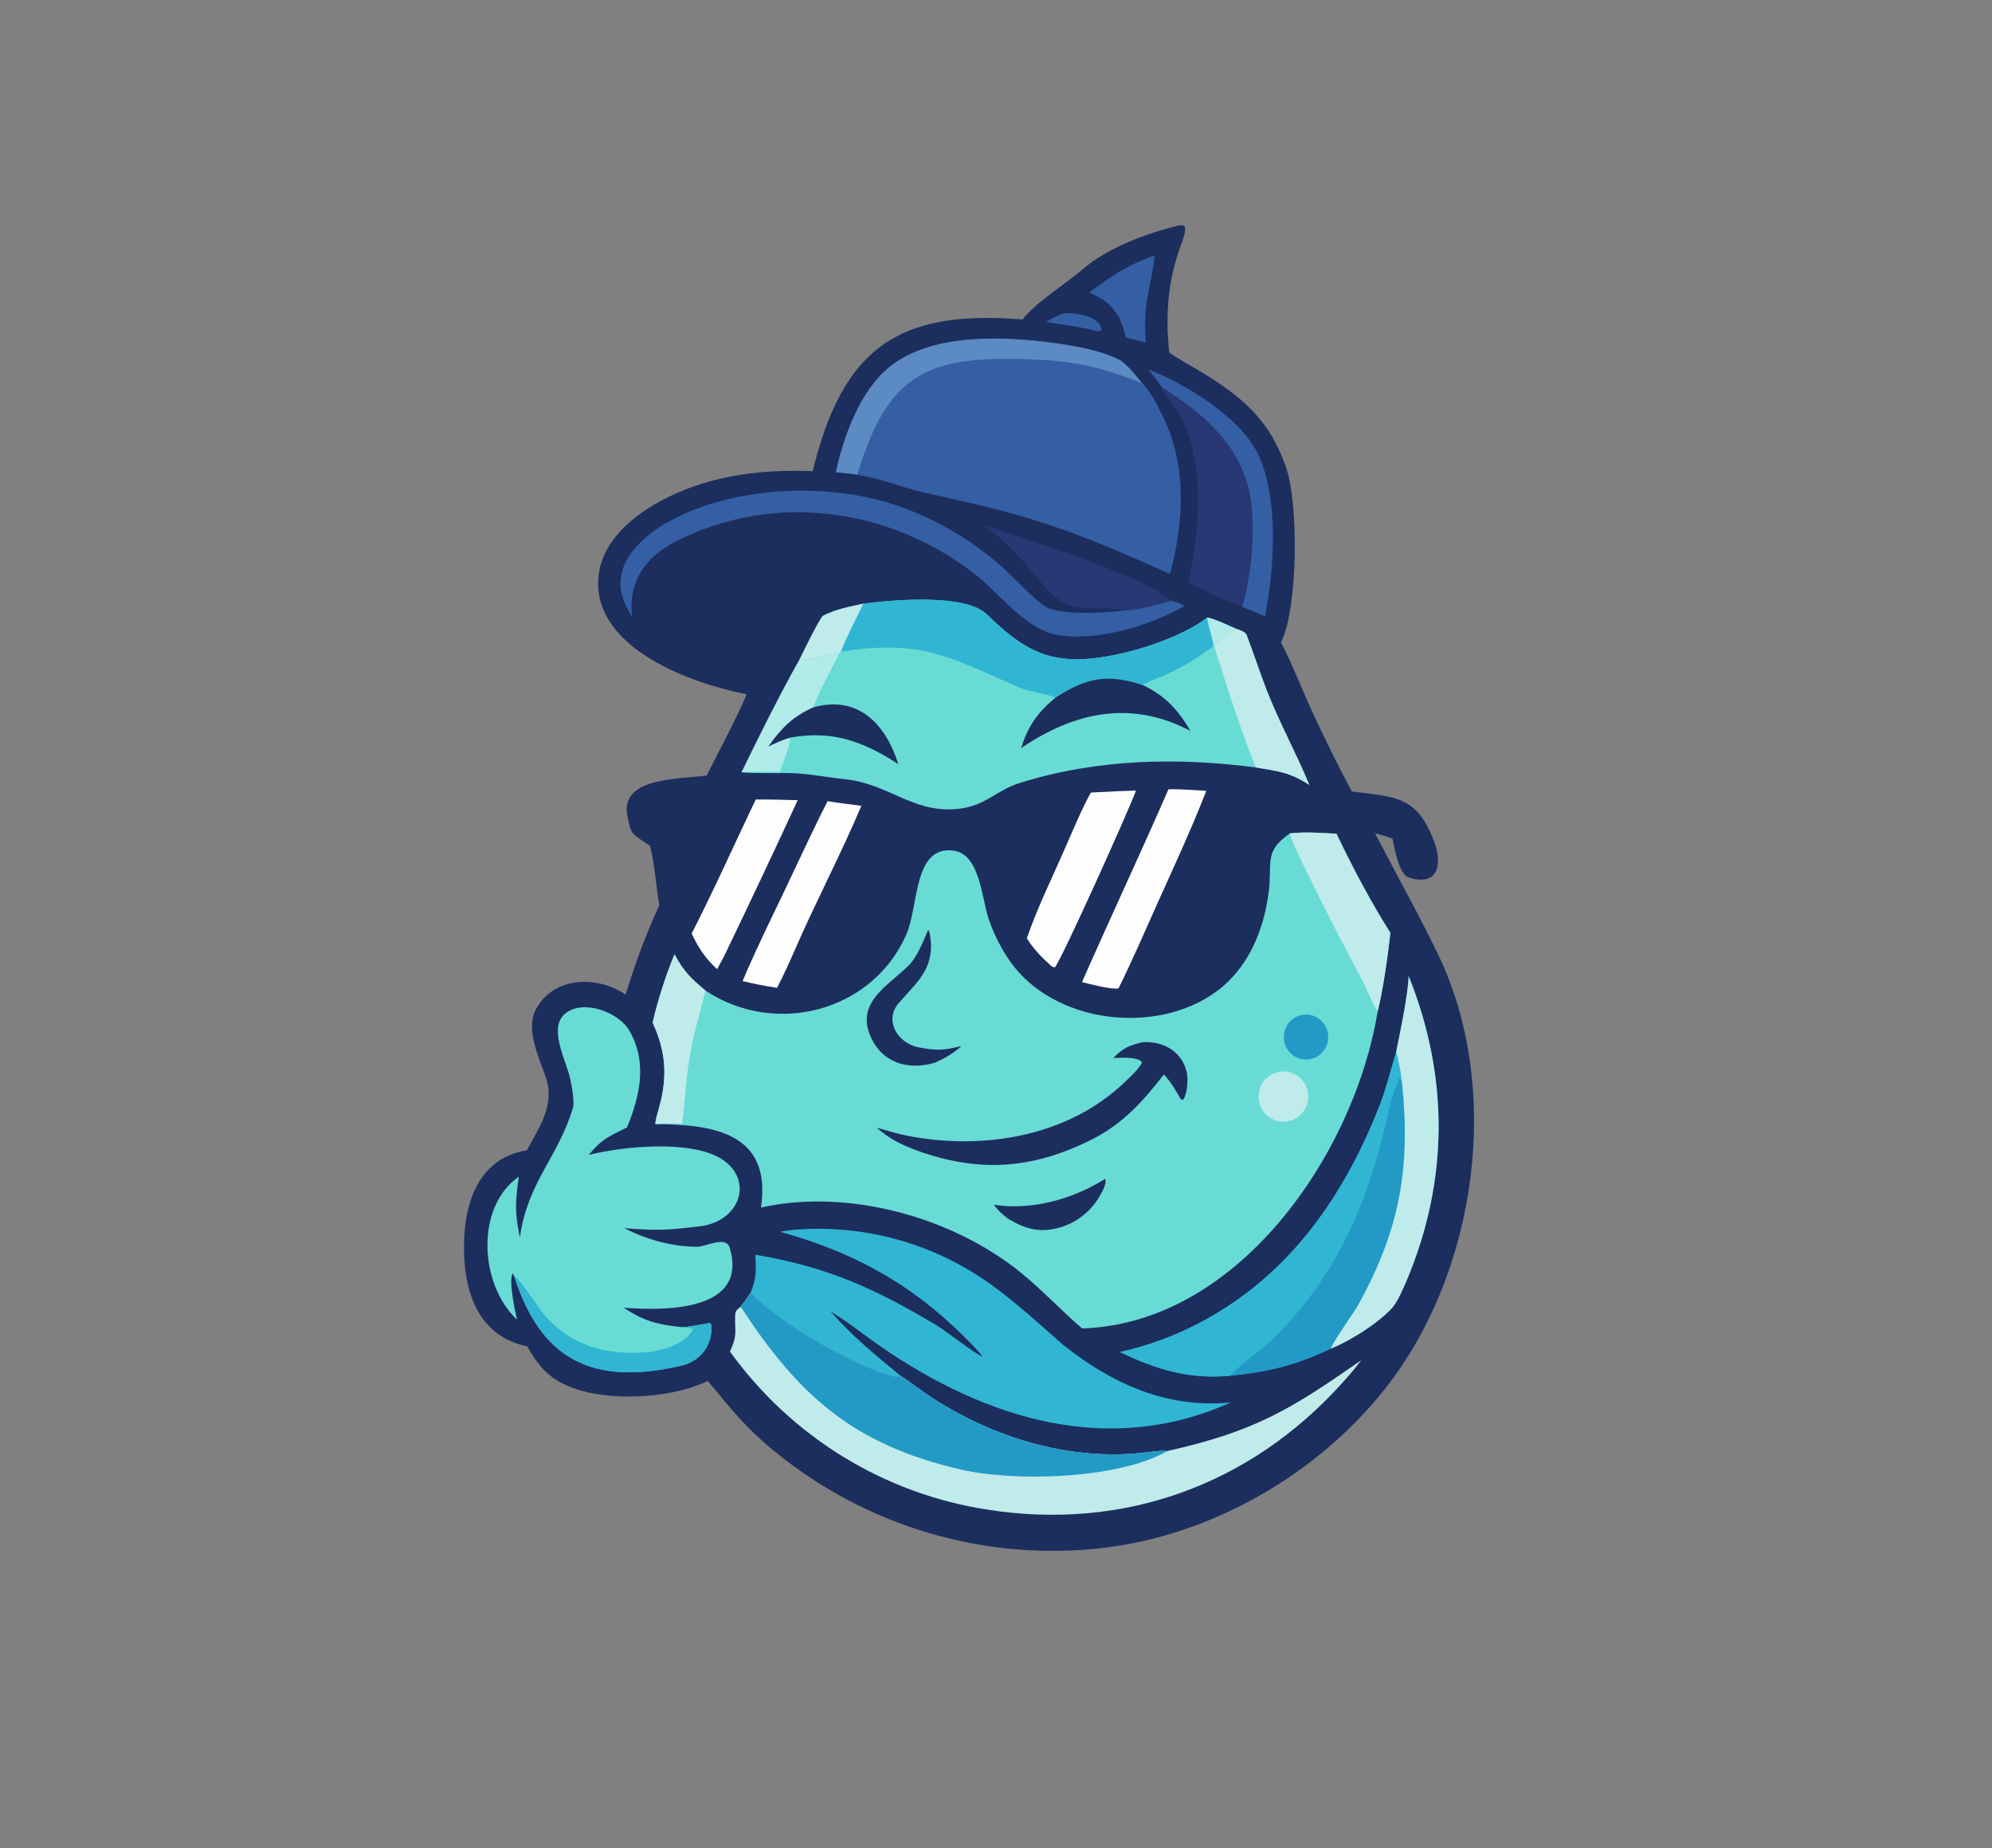 <svg xmlns="http://www.w3.org/2000/svg" version="1.1" xmlns:xlink="http://www.w3.org/1999/xlink" width="368.658" height="341.986"><rect width="100%" height="100%" fill="#808080" stroke="none"/><svg xmlns="http://www.w3.org/2000/svg" viewBox="0 158.014 368.658 341.986">
  <path fill="#1C2E5E" d="M 218.095 199.756 C 218.89 199.676 218.607 199.598 219.274 199.902 C 219.51 201.01 218.897 202.439 218.509 203.49 C 216.121 209.957 215.647 216.484 216.391 223.245 C 217.95 224.402 221.343 226.21 223.197 227.375 C 230.561 232.002 235.056 236.131 237.974 244.379 C 240.378 251.177 240.226 270.715 237.06 276.879 C 239.033 280.642 240.693 284.938 242.464 288.851 C 244.871 294.142 247.447 299.352 250.188 304.474 C 258.41 305.517 262.263 305.319 265.414 313.746 C 267.073 318.183 266.002 322.09 260.694 320.384 C 258.891 319.805 258.088 314.94 257.696 313.214 C 256.834 312.849 255.409 312.479 254.473 312.204 C 258.336 319.652 262.498 327.071 266.143 334.631 C 278.185 359.604 273.305 393.589 256.267 415.081 C 243.594 431.066 223.91 442.235 203.779 444.496 C 182.084 446.919 160.33 440.472 143.36 426.589 C 137.96 422.185 135.3 418.74 130.99 413.541 C 124.793 416.611 114.383 417.259 107.752 415.404 C 102.624 413.969 100.13 411.736 97.588 407.167 C 87.917 405.164 85.542 396.017 85.906 387.195 C 86.221 379.59 89.146 372.205 97.482 370.888 C 99.808 366.618 102.782 362.406 100.997 357.33 C 99.76 353.715 97.137 348.385 99.268 344.62 C 102.725 338.514 110.702 338.625 115.785 342.054 C 117.667 336.017 119.393 331.217 122.029 325.537 C 121.464 322.35 121.088 317.289 120.278 314.514 C 119.705 314.145 119.136 313.768 118.572 313.385 C 116.572 312.019 116.728 311.692 116.188 309.426 C 114.389 301.875 125.035 302.26 130.778 301.521 C 133.112 296.916 136.213 291.132 138.2 286.482 C 128.363 284.612 110.189 278.247 110.709 265.427 C 111.073 256.465 120.818 250.721 128.221 248.082 C 135.409 245.52 142.827 244.942 150.406 245.193 C 155.952 222.495 166.134 215.228 189.246 217.136 C 191.769 213.879 197.17 210.606 200.498 207.741 C 205.05 203.824 212.282 201.159 218.095 199.756 Z" style="stroke-width: 1;"></path>
  <path fill="#68DBD5" d="M 238.704 312.231 C 241.391 311.905 244.623 312.143 247.339 312.299 C 250.1 318.123 253.846 325.2 257.313 330.639 C 256.889 334.604 255.939 341.308 254.964 345.172 C 250.6 371.763 229.02 402.96 200.261 403.834 C 196.338 400.473 192.791 396.621 188.781 393.394 C 176.065 383.16 156.835 377.89 140.838 381.461 C 142.913 367.476 131.709 366.099 121.31 366.027 C 121.167 365.674 121.855 363.419 122.003 362.881 C 123.572 357.173 123.233 352.58 120.776 347.244 C 121.793 342.927 123.149 338.699 124.831 334.599 C 126.524 337.767 127.824 339.035 130.574 341.325 C 143.489 349.877 161.424 345.26 167.731 330.953 C 170.039 325.717 169.006 314.472 176.432 315.414 C 181.32 316.034 181.634 323.974 182.919 327.894 C 183.866 330.734 185.21 333.423 186.909 335.878 C 194.984 347.406 213.89 349.668 225.043 341.544 C 230.959 337.259 233.875 330.242 234.79 323.144 C 235.5 317.632 233.803 315.691 238.704 312.231 Z" style="stroke-width: 1;"></path>
  <path fill="#BFEBEB" d="M 238.704 312.231 C 241.391 311.905 244.623 312.143 247.339 312.299 C 250.1 318.123 253.846 325.2 257.313 330.639 C 256.889 334.604 255.939 341.308 254.964 345.172 C 254.073 343.919 252.84 340.782 252.006 339.226 C 248.622 332.907 245.305 326.488 242.176 320.037 C 241.298 318.225 239.148 314.046 238.704 312.231 Z" style="stroke-width: 1;"></path>
  <path fill="#BFEBEB" d="M 124.831 334.599 C 126.524 337.767 127.824 339.035 130.574 341.325 C 129.421 346.058 128.341 349.099 127.55 354.125 C 126.899 358.259 126.78 362.075 126.226 365.971 C 124.252 365.872 123.264 365.852 121.31 366.027 C 121.167 365.674 121.855 363.419 122.003 362.881 C 123.572 357.173 123.233 352.58 120.776 347.244 C 121.793 342.927 123.149 338.699 124.831 334.599 Z" style="stroke-width: 1;"></path>
  <path fill="#1C2E5E" d="M 211.426 350.878 C 215.187 350.612 218.748 352.525 219.637 356.463 C 219.924 357.733 219.73 360.402 218.993 361.489 L 218.58 361.481 C 217.597 359.832 216.729 358.236 215.4 356.838 C 211.237 362.188 207.541 366.253 201.36 369.227 C 190.846 374.286 181.547 374.913 170.656 371.266 C 167.297 370.039 164.946 369.046 162.232 366.679 C 164.059 367.203 166.045 367.814 167.896 368.177 C 181.834 370.912 197.632 368.399 208.207 358.21 C 209.341 357.117 210.507 356.095 211.316 354.73 L 211.171 354.355 C 209.889 353.55 207.561 353.765 206.036 353.796 C 207.883 351.905 208.962 351.472 211.426 350.878 Z" style="stroke-width: 1;"></path>
  <path fill="#1C2E5E" d="M 171.79 330.045 C 171.92 330.346 172.087 330.712 172.123 331.029 C 173.117 337.241 169.729 339.669 166.293 343.678 C 163.563 346.866 166.159 351.058 169.928 351.805 C 173.305 352.474 174.703 352.403 177.958 351.566 C 176.216 353.075 175.121 353.689 173.09 354.639 C 167.99 356.188 163.132 354.649 161.029 349.614 C 158.378 343.263 164.799 340.178 168.307 336.511 C 169.817 334.932 170.941 332.049 171.79 330.045 Z" style="stroke-width: 1;"></path>
  <path fill="#1C2E5E" d="M 204.514 376.176 L 204.583 376.246 C 204.792 377.103 204.053 378.389 203.608 379.188 C 201.956 382.165 199.184 384.341 195.921 385.221 C 192.241 386.208 189.646 385.368 186.528 383.515 C 185.273 382.495 184.957 382.236 183.917 380.955 C 190.934 382.042 198.538 379.91 204.514 376.176 Z" style="stroke-width: 1;"></path>
  <path fill="#BFEBEB" d="M 236.962 356.309 C 239.49 355.997 241.789 357.819 242.091 360.376 C 242.393 362.933 240.584 365.253 238.055 365.551 C 235.534 365.85 233.251 364.029 232.95 361.481 C 232.649 358.934 234.444 356.62 236.962 356.309 Z" style="stroke-width: 1;"></path>
  <path fill="#239AC6" d="M 241.112 345.795 C 243.331 345.472 245.398 347.005 245.76 349.243 C 246.121 351.481 244.644 353.599 242.438 354.007 C 240.973 354.277 239.479 353.727 238.529 352.568 C 237.579 351.409 237.323 349.821 237.859 348.417 C 238.394 347.012 239.639 346.01 241.112 345.795 Z" style="stroke-width: 1;"></path>
  <path fill="#68DBD5" d="M 159.799 269.727 C 165.366 268.981 178.661 267.842 182.636 271.699 C 188.741 277.625 193.46 280.883 202.593 279.813 C 208.836 279.083 218.118 276.284 223.417 272.313 C 224.617 272.431 227.378 273.776 228.642 274.325 C 229.239 274.545 230.464 274.883 230.703 275.501 C 232.014 278.901 233.103 282.34 234.427 285.741 C 236.745 291.697 239.889 297.391 242.319 303.268 C 238.737 300.909 236.583 300.733 232.439 300.029 C 217.734 298.125 203.06 298.446 188.794 302.877 C 184.065 304.345 182.375 307.364 176.637 307.756 C 168.841 308.289 164.249 303.039 156.496 302.225 C 152.357 301.791 148.431 300.881 144.186 301.08 C 142.903 301.063 138.217 301.101 137.245 300.925 C 140.507 294.204 144.313 286.571 147.963 280.078 C 149.11 277.791 150.904 273.98 152.239 272.005 C 154.621 270.76 157.196 270.295 159.799 269.727 Z" style="stroke-width: 1;"></path>
  <path fill="#30B6D3" d="M 159.799 269.727 C 165.366 268.981 178.661 267.842 182.636 271.699 C 188.741 277.625 193.46 280.883 202.593 279.813 C 208.836 279.083 218.118 276.284 223.417 272.313 C 224.617 272.431 227.378 273.776 228.642 274.325 C 227.429 275.218 225.583 276.462 224.735 277.67 L 224.586 277.606 C 221.774 279.6 219.661 280.994 216.515 282.53 C 215.194 283.176 212.459 284.16 211.432 284.756 C 206.422 283.178 202.837 282.988 197.937 285.565 C 197.042 286.046 196.167 286.564 195.313 287.117 C 194.248 286.497 190.429 286.032 188.793 285.315 C 174.972 279.255 170.561 276.382 155.636 278.571 L 155.416 278.802 C 153.147 278.973 149.413 280.263 147.963 280.078 C 149.11 277.791 150.904 273.98 152.239 272.005 C 154.621 270.76 157.196 270.295 159.799 269.727 Z" style="stroke-width: 1;"></path>
  <path fill="#BFEBEB" d="M 152.239 272.005 C 154.621 270.76 157.196 270.295 159.799 269.727 C 158.499 272.348 156.686 275.855 155.636 278.571 L 155.416 278.802 C 153.147 278.973 149.413 280.263 147.963 280.078 C 149.11 277.791 150.904 273.98 152.239 272.005 Z" style="stroke-width: 1;"></path>
  <path fill="#B1EBE9" d="M 223.417 272.313 C 224.617 272.431 227.378 273.776 228.642 274.325 C 227.429 275.218 225.583 276.462 224.735 277.67 L 224.586 277.606 C 224.568 276.559 223.615 274.031 223.417 272.313 Z" style="stroke-width: 1;"></path>
  <path fill="#BFEBEB" d="M 224.735 277.67 C 225.583 276.462 227.429 275.218 228.642 274.325 C 229.239 274.545 230.464 274.883 230.703 275.501 C 232.014 278.901 233.103 282.34 234.427 285.741 C 236.745 291.697 239.889 297.391 242.319 303.268 C 238.737 300.909 236.583 300.733 232.439 300.029 C 229.817 293.783 226.763 284.186 224.735 277.67 Z" style="stroke-width: 1;"></path>
  <path fill="#1C2E5E" d="M 195.313 287.117 C 196.167 286.564 197.042 286.046 197.937 285.565 C 202.837 282.988 206.422 283.178 211.432 284.756 C 215.538 286.692 218.004 289.3 220.324 293.263 C 209.344 287.508 198.924 289.711 188.983 296.446 C 190.251 292.363 192.038 289.852 195.313 287.117 Z" style="stroke-width: 1;"></path>
  <path fill="#B1EBE9" d="M 147.963 280.078 C 149.413 280.263 153.147 278.973 155.416 278.802 C 154.359 280.845 151.132 286.86 150.484 288.919 C 146.693 290.652 144.634 292.705 142.217 296.135 C 143.649 295.475 144.7 294.959 146.215 294.516 C 146.226 296.08 144.912 299.185 144.328 300.826 C 142.154 300.807 139.358 300.701 137.245 300.925 C 140.507 294.204 144.313 286.571 147.963 280.078 Z" style="stroke-width: 1;"></path>
  <path fill="#1C2E5E" d="M 150.484 288.919 C 158.858 286.578 163.929 292.042 166.254 299.421 C 159.824 295.225 153.996 293.079 146.215 294.516 C 144.7 294.959 143.649 295.475 142.217 296.135 C 144.634 292.705 146.693 290.652 150.484 288.919 Z" style="stroke-width: 1;"></path>
  <path fill="#345FA4" d="M 154.699 245.392 C 156.164 238.595 159.269 230.026 164.943 225.67 C 172.269 220.046 183.913 220.228 192.642 221.192 C 196.892 221.661 203.639 222.66 207.317 224.698 C 208.409 225.303 210.557 227.884 211.391 228.944 C 212.736 230.138 214.11 232.898 214.942 234.505 C 219.723 243.736 219.168 254.414 216.538 264.232 C 206.326 259.689 197.835 255.926 186.952 252.945 C 181.366 251.414 176.469 250.408 170.876 249.124 C 166.568 248.136 163.439 246.64 158.669 245.856 C 157.37 245.651 156.01 245.531 154.699 245.392 Z" style="stroke-width: 1;"></path>
  <path fill="#5C8AC3" d="M 154.699 245.392 C 156.164 238.595 159.269 230.026 164.943 225.67 C 172.269 220.046 183.913 220.228 192.642 221.192 C 196.892 221.661 203.639 222.66 207.317 224.698 C 208.409 225.303 210.557 227.884 211.391 228.944 C 205.04 226.385 199.713 224.948 192.889 224.608 C 172.456 223.589 164.554 226.146 158.669 245.856 C 157.37 245.651 156.01 245.531 154.699 245.392 Z" style="stroke-width: 1;"></path>
  <path fill="#68DBD5" d="M 96.221 386.996 C 97.564 376.879 103.305 372.175 106.039 362.99 C 106.367 361.889 105.773 358.669 105.499 357.52 C 104.796 354.274 101.356 348.213 104.637 345.544 C 107.956 342.845 114.49 345.329 116.454 348.698 C 119.863 354.548 118.451 360.837 116.028 366.649 C 112.745 368.269 111.308 368.84 108.965 371.725 C 115.374 370.113 127.973 368.902 133.577 372.512 C 139.543 376.357 137.028 384.001 129.559 384.93 C 123.641 385.665 121.365 385.757 115.539 385.288 C 119.724 387.395 124.334 388.719 129.021 388.718 C 130.732 388.718 134.365 386.581 135.058 388.934 C 138.583 400.922 122.483 400.544 115.413 400.002 C 119.166 402.485 121.69 403.122 126.124 403.592 C 128.173 403.522 129.394 403.127 131.395 402.831 L 131.655 403.213 C 131.896 407.005 129.621 409.91 126.03 410.738 C 109.846 414.471 100.126 409.788 95.155 394.121 L 94.867 393.624 C 94.11 395.082 95.305 400.535 95.686 402.211 C 88.73 395.699 87.928 381.39 96.018 375.744 C 95.359 380.467 95.245 382.406 96.221 386.996 Z" style="stroke-width: 1;"></path>
  <path fill="#30B6D3" d="M 95.155 394.121 C 96.429 395.013 98.668 398.55 99.675 399.952 C 104.603 406.807 112.091 409.04 120.187 408.183 C 122.746 407.914 127.263 406.517 128.278 403.872 C 127.67 403.752 126.432 403.697 126.124 403.592 C 128.173 403.522 129.394 403.127 131.395 402.831 L 131.655 403.213 C 131.896 407.005 129.621 409.91 126.03 410.738 C 109.846 414.471 100.126 409.788 95.155 394.121 Z" style="stroke-width: 1;"></path>
  <path fill="#BFEBEB" d="M 138.933 397.18 C 143.757 402.538 158.245 411.023 165.738 412.791 C 166.133 412.885 166.199 412.745 166.584 412.527 C 168.666 413.917 170.628 415.469 172.742 416.821 C 183.995 424.027 197.424 428.171 210.801 426.918 C 212.199 426.787 214.749 426.356 216.039 426.526 C 232.115 422.896 238.66 418.995 251.916 409.712 C 250.806 411.236 249.637 412.563 248.381 413.958 C 231.305 432.899 207.802 441.33 182.709 437.361 C 163.611 434.432 146.465 423.9 135.092 408.112 C 136.521 404.989 135.966 404.765 136.059 401.405 C 136.085 400.468 136.413 400.413 137.073 399.812 C 137.766 398.929 138.309 398.108 138.933 397.18 Z" style="stroke-width: 1;"></path>
  <path fill="#239AC6" d="M 138.933 397.18 C 143.757 402.538 158.245 411.023 165.738 412.791 C 166.133 412.885 166.199 412.745 166.584 412.527 C 168.666 413.917 170.628 415.469 172.742 416.821 C 183.995 424.027 197.424 428.171 210.801 426.918 C 212.199 426.787 214.749 426.356 216.039 426.526 C 207.023 431.717 187.849 432.288 177.666 429.914 C 157.743 425.268 147.723 416.131 137.073 399.812 C 137.766 398.929 138.309 398.108 138.933 397.18 Z" style="stroke-width: 1;"></path>
  <path fill="#239AC6" d="M 260.703 338.64 C 268.184 357.249 268.112 376.479 260.338 394.95 C 259.771 396.299 258.594 399.011 257.625 400.062 C 254.969 402.939 249.858 406.142 246.301 407.581 C 240.013 410.635 234.52 411.974 227.662 412.599 C 220.044 413.283 214.036 411.457 207.243 408.201 C 212.568 407.035 217.706 405.127 222.512 402.532 C 238.647 393.872 248.724 379.441 255.329 362.568 C 256.526 359.511 257.408 355.882 258.382 352.688 C 259.202 348.614 260.476 342.688 260.703 338.64 Z" style="stroke-width: 1;"></path>
  <path fill="#30B6D3" d="M 207.243 408.201 C 212.568 407.035 217.706 405.127 222.512 402.532 C 238.647 393.872 248.724 379.441 255.329 362.568 C 256.526 359.511 257.408 355.882 258.382 352.688 C 258.88 354.322 259.243 356.549 259.463 358.278 C 259.184 357.961 259.029 357.75 258.807 357.376 C 258.646 357.819 258.725 357.889 258.755 358.418 L 258.569 358.752 C 257.637 360.453 257.075 363.155 256.658 365.037 C 253.198 380.661 247.103 394.567 235.501 405.812 C 233.599 407.656 229.157 410.841 227.662 412.599 C 220.044 413.283 214.036 411.457 207.243 408.201 Z" style="stroke-width: 1;"></path>
  <path fill="#BFEBEB" d="M 260.703 338.64 C 268.184 357.249 268.112 376.479 260.338 394.95 C 259.771 396.299 258.594 399.011 257.625 400.062 C 254.969 402.939 249.858 406.142 246.301 407.581 C 246.639 406.331 250.477 401.09 251.402 399.414 C 259.129 385.403 261.085 374.016 259.463 358.278 C 259.243 356.549 258.88 354.322 258.382 352.688 C 259.202 348.614 260.476 342.688 260.703 338.64 Z" style="stroke-width: 1;"></path>
  <path fill="#30B6D3" d="M 144.391 385.96 C 145.585 385.694 146.476 385.617 147.69 385.528 C 160.551 384.633 173.315 388.327 183.76 395.968 C 188.047 399.056 192.606 403.239 196.61 406.759 C 205.752 414.068 215.936 418.7 227.774 417.525 C 205.33 427.687 182.579 420.608 163.29 407.387 C 160.162 405.242 156.88 402.589 153.668 400.667 C 157.999 405.518 161.7 408.499 166.584 412.527 C 166.199 412.745 166.133 412.885 165.738 412.791 C 158.245 411.023 143.757 402.538 138.933 397.18 C 140.049 394.316 139.913 393.246 139.801 390.201 C 152.97 392.405 161.833 396.393 173.258 403.213 C 174.942 404.22 180.718 408.732 181.855 409.05 C 180.641 407.459 177.794 404.71 176.293 403.312 C 166.914 394.577 156.604 389.331 144.391 385.96 Z" style="stroke-width: 1;"></path>
  <path fill="#273874" d="M 212.545 226.398 C 219.493 229.07 230.047 235.466 233.129 242.703 C 236.617 250.891 235.839 263.392 234.104 272.054 C 232.913 271.553 231.053 270.703 229.884 270.318 C 226.711 269.155 223 267.312 219.923 265.859 C 221.978 256.509 222.957 244.944 218.979 235.969 C 218.039 233.848 215.85 231.916 215.089 229.743 C 214.239 228.579 213.461 227.513 212.545 226.398 Z" style="stroke-width: 1;"></path>
  <path fill="#345FA4" d="M 212.545 226.398 C 219.493 229.07 230.047 235.466 233.129 242.703 C 236.617 250.891 235.839 263.392 234.104 272.054 C 232.913 271.553 231.053 270.703 229.884 270.318 C 231.706 264.529 232.561 254.401 231.113 248.497 C 228.994 239.858 222.303 234.191 215.089 229.743 C 214.239 228.579 213.461 227.513 212.545 226.398 Z" style="stroke-width: 1;"></path>
  <path fill="#345FA4" d="M 117.012 272.297 C 115.392 269.43 114.258 267.25 115.14 263.765 C 116.16 259.732 120.387 256.37 123.878 254.466 C 135.52 248.117 152.138 247.3 164.64 251.115 C 172.41 253.568 179.579 257.656 185.674 263.11 C 187.766 264.974 192.073 269.77 194.173 270.615 C 197.144 271.812 204.628 271.416 207.893 271.006 C 210.575 270.93 214.083 269.887 216.73 269.176 C 217.89 269.473 218.162 269.589 219.235 270.133 C 212.809 273.869 202.036 277.137 194.498 275.255 C 188.955 273.438 184.814 267.673 180.282 264.153 C 164.481 251.885 143.009 249.044 125.056 258.21 C 119.483 261.056 116.101 265.754 117.012 272.297 Z" style="stroke-width: 1;"></path>
  <path fill="#FDFDFD" d="M 216.258 304.057 C 218.45 304.023 221.03 304.23 223.247 304.354 C 220.668 311.014 217.543 317.778 214.596 324.305 C 212.141 329.74 209.649 335.58 207.008 340.897 C 205.739 341.2 201.711 340.104 200.244 339.756 C 205.492 327.825 211.037 316.019 216.258 304.057 Z" style="stroke-width: 1;"></path>
  <path fill="#FDFDFD" d="M 206.617 304.436 L 210.231 304.302 C 209.184 307.37 196.249 336.113 195.196 337.045 L 194.66 336.864 C 192.697 335.045 191.482 333.902 190.037 331.652 C 191.897 326.125 195.024 319.802 197.364 314.396 C 198.43 311.932 200.68 306.664 201.907 304.671 L 206.617 304.436 Z" style="stroke-width: 1;"></path>
  <path fill="#FDFDFD" d="M 153.169 306.265 C 155.109 306.607 157.439 306.857 159.418 307.121 C 155.686 315.955 151.118 324.609 147.27 333.409 C 146.194 335.87 145.045 338.443 143.806 340.814 C 141.49 340.436 139.728 340.131 137.435 339.556 C 139.713 334.099 142.546 328.37 145.11 323.009 C 147.737 317.515 150.397 311.662 153.169 306.265 Z" style="stroke-width: 1;"></path>
  <path fill="#FDFDFD" d="M 139.863 305.958 C 142.427 305.931 145.063 306.024 147.632 306.082 C 143.136 315.828 138.555 325.534 133.889 335.198 L 132.711 337.357 C 130.435 335.236 129.344 333.52 127.998 330.766 C 131.953 323.095 136.086 313.856 139.863 305.958 Z" style="stroke-width: 1;"></path>
  <path fill="#273874" d="M 182.106 255.203 C 189.27 257.667 211.552 264.384 216.73 269.176 C 214.083 269.887 210.575 270.93 207.893 271.006 C 205.169 270.216 200.338 270.936 197.759 270.011 C 194.26 268.755 190.689 262.991 187.931 260.287 C 185.624 258.026 184.679 257.149 182.106 255.203 Z" style="stroke-width: 1;"></path>
  <path fill="#345FA4" d="M 213.368 205.365 L 213.643 205.419 C 213.807 205.993 212.418 212.419 212.238 213.729 C 211.841 216.612 211.883 218.454 212.039 221.395 L 208.38 220.484 C 207.949 218.807 207.794 218.271 207.076 216.697 C 205.405 214.061 204.278 213.388 201.56 212.128 C 206.153 208.827 208.054 207.398 213.368 205.365 Z" style="stroke-width: 1;"></path>
  <path fill="#345FA4" d="M 196.911 215.978 C 199.044 215.906 203.554 216.365 203.851 219.097 C 203.225 219.493 203.291 219.319 202.311 219.114 C 199.437 218.437 196.484 218.054 193.561 217.62 C 194.966 216.776 195.388 216.563 196.911 215.978 Z" style="stroke-width: 1;"></path>
</svg><style>@media (prefers-color-scheme: light) { :root { filter: none; } }
@media (prefers-color-scheme: dark) { :root { filter: none; } }
</style></svg>